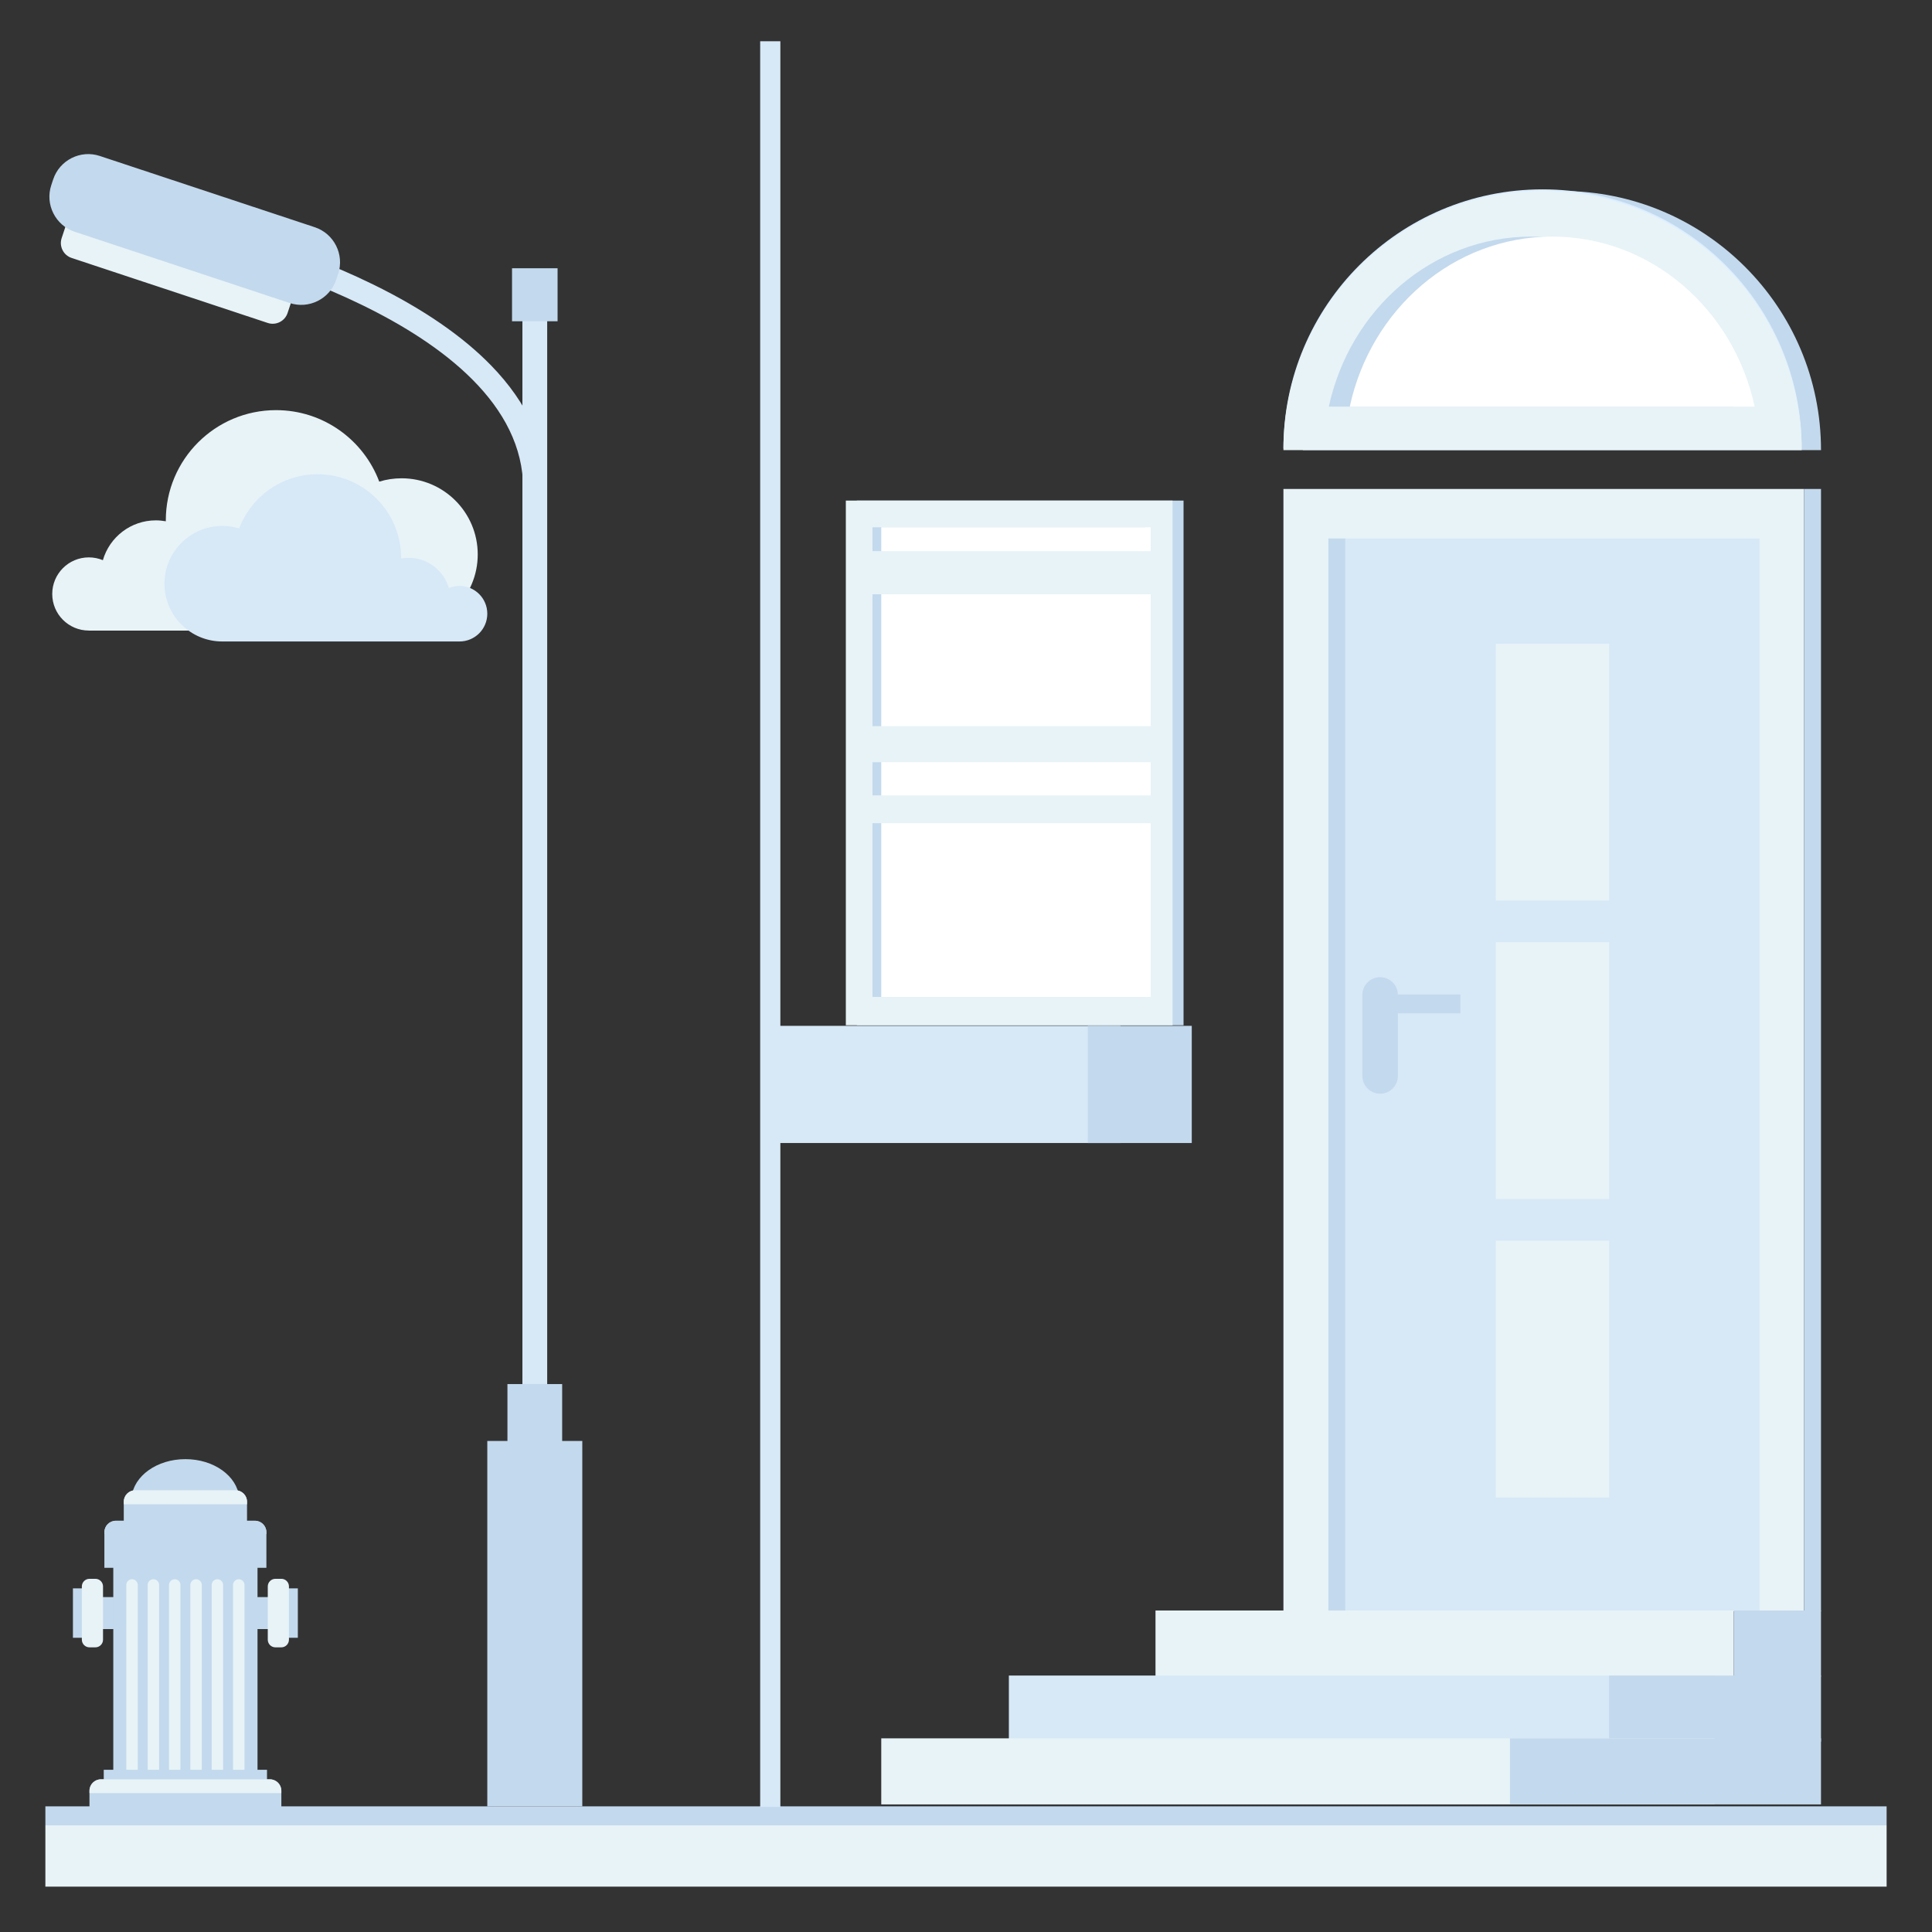 <?xml version="1.0" encoding="utf-8"?>
<!-- Generator: Adobe Illustrator 23.0.0, SVG Export Plug-In . SVG Version: 6.00 Build 0)  -->
<svg version="1.1" id="Capa_1" xmlns="http://www.w3.org/2000/svg" xmlns:xlink="http://www.w3.org/1999/xlink" x="0px" y="0px"
	 viewBox="0 0 800 800" enable-background="new 0 0 800 800" xml:space="preserve">
<rect x="0" y="0" width="800" height="800" fill="#333333" stroke="none"/>
<g>
	<g>
		<g>
			<rect x="354.79" y="207.28" fill="#C3D9ED" width="135.29" height="217.26"/>
			<rect x="350.24" y="207.28" fill="#E8F3F7" width="135.29" height="217.26"/>
			<rect x="361.28" y="218.33" fill="#C3D9ED" width="112.93" height="194.48"/>
			<rect x="364.91" y="218.33" fill="#FFFFFF" width="111.58" height="194.48"/>
			<rect x="359.01" y="300.69" fill="#E8F3F7" width="119.46" height="14.92"/>
			<rect x="359.01" y="329.35" fill="#E8F3F7" width="119.46" height="11.52"/>
			<rect x="359.01" y="228.21" fill="#E8F3F7" width="119.46" height="17.87"/>
		</g>
		<rect x="317.25" y="424.78" fill="#D7E8F7" width="146.7" height="48.52"/>
		
			<rect x="450.44" y="424.78" transform="matrix(-1 -1.224647e-16 1.224647e-16 -1 943.927 898.083)" fill="#C3D9ED" width="43.04" height="48.52"/>
	</g>
	<g>
		<path fill="#E8F3F7" d="M531.44,667.13h215.59V202.47H531.44V667.13z"/>
		<path fill="#D7E8F7" d="M557.07,667.13h171.52V222.97H557.07V667.13z"/>
		<path fill="#E8F3F7" d="M619.36,620.06h46.94V513.72h-46.94V620.06z"/>
		<path fill="#E8F3F7" d="M619.36,372.91h46.94V266.56h-46.94V372.91z"/>
		<path fill="#E8F3F7" d="M619.36,496.48h46.94V390.14h-46.94V496.48z"/>
		<rect x="573.14" y="411.8" fill="#C3D9ED" width="31.56" height="7.77"/>
		<path fill="#C3D9ED" d="M747.04,667.13h7V202.47h-7V667.13z"/>
		<path fill="#C3D9ED" d="M550.06,667.13h7V222.97h-7V667.13z"/>
		<path fill="#C3D9ED" d="M571.48,452.87L571.48,452.87c-4.06,0-7.35-3.29-7.35-7.35v-33.54c0-4.06,3.29-7.35,7.35-7.35
			s7.35,3.29,7.35,7.35v33.54C578.83,449.58,575.54,452.87,571.48,452.87"/>
		<path fill="#C3D9ED" d="M754.04,186.38c0-59.26-48.04-107.3-107.3-107.3c-59.26,0-107.3,48.04-107.3,107.3H754.04z"/>
		<path fill="#DCEEFF" d="M746.04,185.71c0-59.26-48.04-107.3-107.3-107.3c-59.26,0-107.3,48.04-107.3,107.3H746.04z"/>
		<path fill="#E8F3F7" d="M746.04,186.38c0-59.26-48.04-107.3-107.3-107.3c-59.26,0-107.3,48.04-107.3,107.3H746.04z"/>
		<path fill="#C3D9ED" d="M717.91,168.39H550.24c8.69-40.33,42.92-70.42,83.83-70.42C674.99,97.96,709.22,128.06,717.91,168.39"/>
		<path fill="#FFFFFF" d="M726.57,168.39H558.91c8.69-40.33,42.92-70.42,83.83-70.42C683.65,97.96,717.89,128.06,726.57,168.39"/>
	</g>
	<rect x="478.47" y="666.87" fill="#E8F3F7" width="239.44" height="27.36"/>
	
		<rect x="717.91" y="666.87" transform="matrix(-1 -1.224647e-16 1.224647e-16 -1 1471.947 1361.098)" fill="#C3D9ED" width="36.13" height="27.36"/>
	<rect x="417.75" y="693.81" fill="#D7E8F7" width="292.2" height="27.36"/>
	
		<rect x="666.3" y="693.81" transform="matrix(-1 -1.224647e-16 1.224647e-16 -1 1420.339 1414.982)" fill="#C3D9ED" width="87.74" height="27.36"/>
	<rect x="364.91" y="719.81" fill="#E8F3F7" width="345.03" height="27.36"/>
	
		<rect x="625.24" y="719.81" transform="matrix(-1 -1.224647e-16 1.224647e-16 -1 1379.278 1466.982)" fill="#C3D9ED" width="128.8" height="27.36"/>
	<g>
		<rect x="18.79" y="755.84" fill="#E8F3F7" width="762.42" height="25.38"/>
		<rect x="18.79" y="747.97" fill="#C3D9ED" width="762.42" height="7.87"/>
	</g>
	<rect x="314.77" y="17.08" fill="#D7E8F7" width="8.36" height="731.13"/>
	<g>
		<path fill="#D7E8F7" d="M216.32,578.71h10.26v-456.6h-10.26V578.71z"/>
		<path fill="#E8F3F7" d="M110.87,133.73l-81.22-26.92c-3.39-1.12-5.25-4.82-4.12-8.21l4.05-12.22c1.13-3.39,4.82-5.25,8.21-4.12
			l81.22,26.92c3.39,1.12,5.25,4.82,4.12,8.21l-4.05,12.22C117.96,133,114.27,134.86,110.87,133.73"/>
		<path fill="#C3D9ED" d="M201.78,747.99h39.34V596.67h-39.34V747.99z"/>
		<path fill="#C3D9ED" d="M210.12,624.89h22.66v-51.78h-22.66V624.89z"/>
		<path fill="#C3D9ED" d="M212.02,133.03h18.86v-21.95h-18.86V133.03z"/>
		<path fill="#D7E8F7" d="M226.26,202.32h-9.62c0-69.55-133-99.77-134.34-100.06l2.08-9.39c1.43,0.32,35.49,7.95,70.13,24.92
			c20.54,10.06,36.96,21.33,48.81,33.5C218.54,166.93,226.26,184.1,226.26,202.32z"/>
		<path fill="#C3D9ED" d="M119.94,125.47L30.91,95.96c-7.97-2.64-12.33-11.32-9.68-19.29l0.8-2.41c2.64-7.97,11.32-12.33,19.29-9.68
			l89.03,29.51c7.97,2.64,12.33,11.32,9.68,19.29l-0.8,2.41C136.59,123.76,127.91,128.12,119.94,125.47"/>
	</g>
	<g>
		<rect x="117.06" y="657.71" fill="#C3D9ED" width="6.27" height="20.46"/>
		<rect x="30.2" y="657.71" fill="#C3D9ED" width="6.27" height="20.46"/>
		<rect x="104.39" y="661.32" fill="#C3D9ED" width="7.89" height="13.24"/>
		<path fill="#E8F3F7" d="M119.65,678.97c0,1.73-1.42,3.16-3.15,3.16h-2.46c-1.74,0-3.16-1.42-3.16-3.16v-22.06
			c0-1.74,1.42-3.16,3.16-3.16h2.46c1.73,0,3.15,1.42,3.15,3.16V678.97z"/>
		<rect x="41.26" y="661.32" fill="#C3D9ED" width="7.89" height="13.24"/>
		<path fill="#E8F3F7" d="M33.89,678.97c0,1.73,1.42,3.16,3.16,3.16h2.45c1.73,0,3.16-1.42,3.16-3.16v-22.06
			c0-1.74-1.42-3.16-3.16-3.16h-2.45c-1.74,0-3.16,1.42-3.16,3.16V678.97z"/>
		<rect x="46.91" y="646.81" fill="#C3D9ED" width="59.72" height="88.65"/>
		<g>
			<path fill="#E8F3F7" d="M54.67,742.01c-1.3,0-2.37-1.06-2.37-2.36v-83.36c0-1.3,1.07-2.37,2.37-2.37c1.3,0,2.37,1.06,2.37,2.37
				v83.36C57.04,740.95,55.97,742.01,54.67,742.01z"/>
			<path fill="#E8F3F7" d="M63.52,742.01c-1.31,0-2.37-1.06-2.37-2.36v-83.36c0-1.3,1.06-2.37,2.37-2.37c1.3,0,2.37,1.06,2.37,2.37
				v83.36C65.88,740.95,64.82,742.01,63.52,742.01z"/>
			<path fill="#E8F3F7" d="M72.35,742.01c-1.31,0-2.36-1.06-2.36-2.36v-83.36c0-1.3,1.06-2.37,2.36-2.37c1.31,0,2.37,1.06,2.37,2.37
				v83.36C74.72,740.95,73.65,742.01,72.35,742.01z"/>
			<path fill="#E8F3F7" d="M81.19,742.01c-1.31,0-2.37-1.06-2.37-2.36v-83.36c0-1.3,1.05-2.37,2.37-2.37c1.3,0,2.37,1.06,2.37,2.37
				v83.36C83.56,740.95,82.49,742.01,81.19,742.01z"/>
			<path fill="#E8F3F7" d="M90.02,742.01c-1.3,0-2.37-1.06-2.37-2.36v-83.36c0-1.3,1.06-2.37,2.37-2.37c1.31,0,2.37,1.06,2.37,2.37
				v83.36C92.39,740.95,91.33,742.01,90.02,742.01z"/>
			<path fill="#E8F3F7" d="M98.87,742.01c-1.31,0-2.37-1.06-2.37-2.36v-83.36c0-1.3,1.06-2.37,2.37-2.37c1.3,0,2.37,1.06,2.37,2.37
				v83.36C101.23,740.95,100.17,742.01,98.87,742.01z"/>
		</g>
		<path fill="#C3D9ED" d="M99.04,619.98c-0.89-8.83-10.51-15.78-22.27-15.78c-11.78,0-21.39,6.95-22.29,15.78H99.04z"/>
		<path fill="#C3D9ED" d="M102.29,630.77v-8.94c0-2.61-2.13-4.74-4.74-4.74H55.99c-2.61,0-4.74,2.13-4.74,4.74v8.94H102.29z"/>
		<path fill="#E8F3F7" d="M97.55,617.09H55.99c-2.61,0-4.74,2.13-4.74,4.74v1.05h51.04v-1.05
			C102.29,619.22,100.16,617.09,97.55,617.09z"/>
		<path fill="#C3D9ED" d="M110.31,649.19v-14.74c0-2.61-2.13-4.74-4.74-4.74H47.96c-2.61,0-4.74,2.13-4.74,4.74v14.74H110.31z"/>
		<path fill="#C3D9ED" d="M105.58,629.72H47.96c-2.61,0-4.74,2.13-4.74,4.74v0.79h67.09v-0.79
			C110.31,631.84,108.18,629.72,105.58,629.72z"/>
		<rect x="42.96" y="732.83" fill="#C3D9ED" width="67.6" height="5.53"/>
		<path fill="#C3D9ED" d="M116.5,748.22v-6.71c0-2.61-2.13-4.73-4.74-4.73H41.78c-2.6,0-4.73,2.12-4.73,4.73v6.71H116.5z"/>
		<path fill="#E8F3F7" d="M111.75,736.78H41.78c-2.6,0-4.73,2.12-4.73,4.73v0.98h79.45v-0.98
			C116.5,738.91,114.36,736.78,111.75,736.78z"/>
	</g>
	<path fill="#E8F3F7" d="M36.78,261.1c-8.37,0-15.15-6.78-15.15-15.15c0-8.37,6.78-15.15,15.15-15.15c2.06,0,4.03,0.41,5.82,1.16
		c2.74-9.52,11.52-16.49,21.92-16.49c1.41,0,2.79,0.14,4.14,0.38c0-0.13,0-0.25,0-0.38c0-25.21,20.43-45.64,45.64-45.64
		c19.56,0,36.25,12.31,42.74,29.6c2.93-0.9,6.03-1.38,9.25-1.38c17.41,0,31.53,14.12,31.53,31.53s-14.12,31.53-31.53,31.53H36.78z"
		/>
	<path fill="#D7E8F7" d="M190.28,265.62c6.35,0,11.5-5.15,11.5-11.5s-5.15-11.5-11.5-11.5c-1.57,0-3.06,0.31-4.42,0.88
		c-2.08-7.22-8.74-12.51-16.63-12.51c-1.07,0-2.12,0.1-3.14,0.29c0-0.1,0-0.19,0-0.29c0-19.12-15.5-34.62-34.62-34.62
		c-14.84,0-27.5,9.34-32.42,22.46c-2.22-0.68-4.58-1.05-7.02-1.05c-13.21,0-23.92,10.71-23.92,23.92
		c0,13.21,10.71,23.92,23.92,23.92H190.28z"/>
</g>
</svg>
